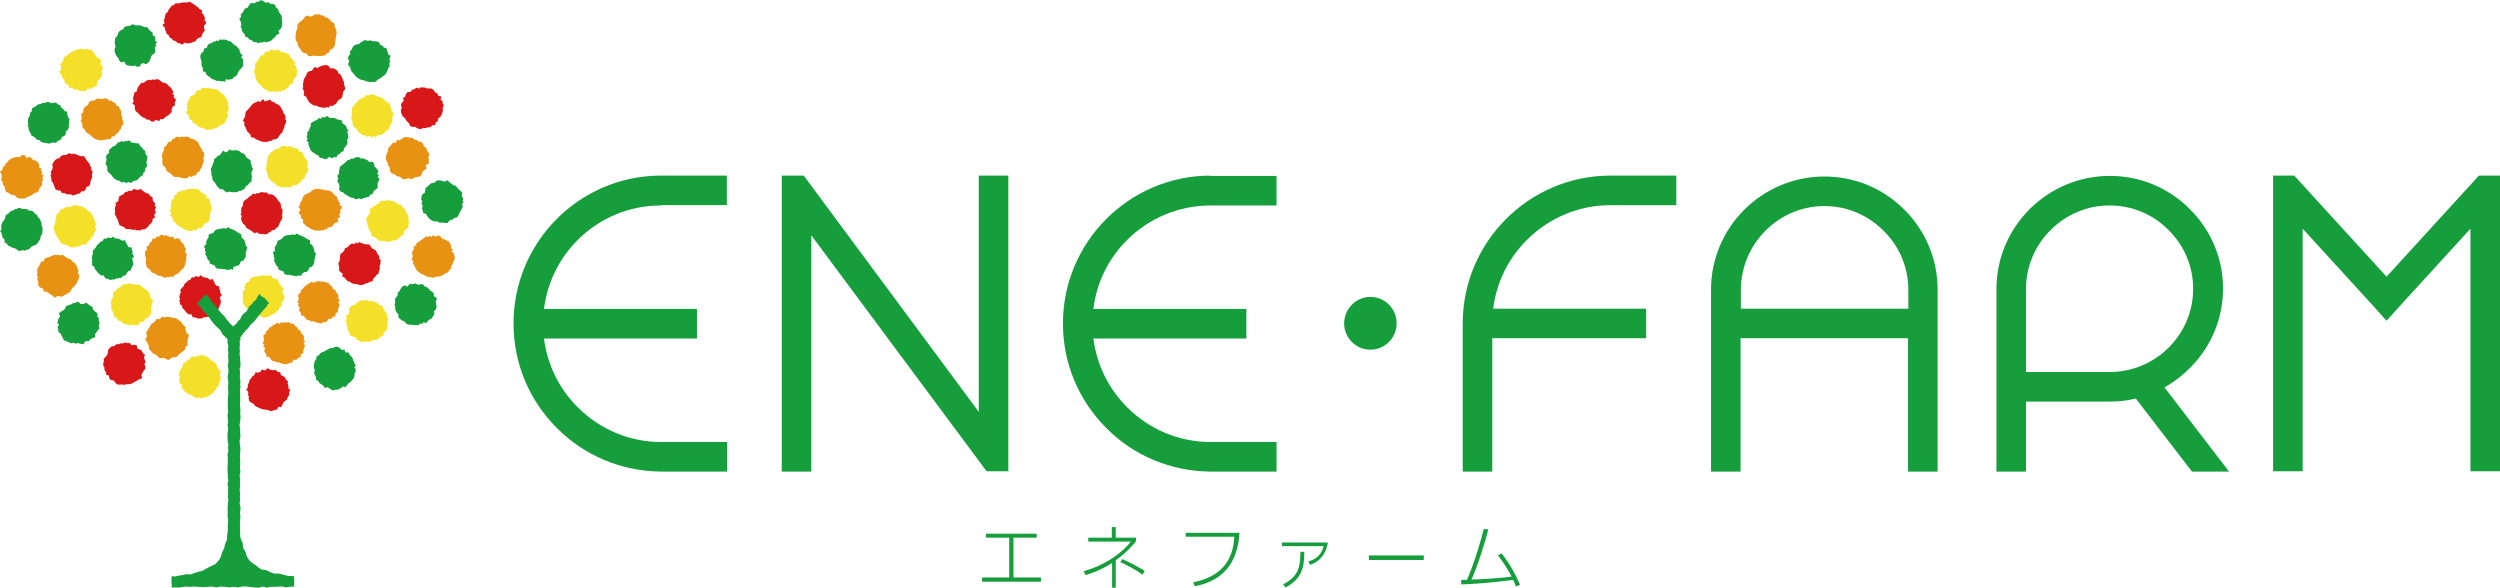 <?xml version="1.0" encoding="UTF-8"?>
<svg id="_レイヤー_2" data-name="レイヤー 2" xmlns="http://www.w3.org/2000/svg" viewBox="0 0 82.86 19.48">
  <defs>
    <style>
      .cls-1 {
        fill: #f4e028;
      }

      .cls-2 {
        fill: #169e3d;
      }

      .cls-3 {
        fill: #d71718;
      }

      .cls-4 {
        fill: #e89214;
      }
    </style>
  </defs>
  <g id="_レイヤー_1-2" data-name="レイヤー 1">
    <g>
      <g>
        <path class="cls-2" d="M34.36,17.69v.13h-.77v1.32h.91v.14h-1.95v-.14h.9v-1.32h-.77v-.13h1.68Z"/>
        <path class="cls-2" d="M36.99,19.48h-.13v-.82c-.41.26-.74.36-.88.4l-.06-.13c.6-.16,1.22-.54,1.56-.98h-1.41v-.13h.78v-.35h.13v.35h.67v.12c-.09.11-.28.35-.67.63v.91ZM37.87,19.05c-.23-.17-.5-.31-.74-.42l.07-.1c.19.08.57.28.74.39l-.07.13Z"/>
        <path class="cls-2" d="M41.08,17.66c-.03.46-.15,1.52-1.48,1.77l-.05-.13c1.2-.24,1.33-1.05,1.36-1.51h-1.61v-.13h1.78Z"/>
        <path class="cls-2" d="M44.01,17.98c-.05.34-.24.63-.59.74l-.06-.11c.1-.03.42-.12.51-.51h-1.38v-.12h1.53ZM42.52,19.37c.56-.28.57-.63.58-1.08h.13c0,.5-.07.89-.62,1.18l-.08-.1Z"/>
        <path class="cls-2" d="M47.19,18.41v.15h-1.82v-.15h1.82Z"/>
        <path class="cls-2" d="M49.77,18.34c.31.4.47.72.61,1.04l-.14.06c-.02-.07-.04-.13-.09-.22-.81.11-1.43.14-1.72.15v-.15s.17,0,.19,0c.26-.6.43-1.2.56-1.69l.15.02c-.11.41-.35,1.21-.56,1.66.52-.02,1.1-.06,1.33-.1-.13-.25-.28-.48-.45-.7l.12-.07Z"/>
      </g>
      <g>
        <g>
          <polygon class="cls-2" points="82.16 5.82 79.1 9.17 76.04 5.82 75.34 5.82 75.34 6.31 75.34 15.62 76.32 15.62 76.32 7.58 78.74 10.23 79.1 10.63 79.46 10.23 81.88 7.58 81.88 15.62 82.86 15.62 82.86 6.31 82.86 5.82 82.16 5.82"/>
          <path class="cls-2" d="M72.58,12.2c.71-.71,1.1-1.64,1.1-2.63h0s0,0,0-.01c0,0,0-.01,0-.01h0c0-.99-.4-1.92-1.1-2.62-.71-.71-1.65-1.1-2.65-1.1-2.07,0-3.76,1.68-3.76,3.75v6.05h.98v-2.32h2.77c.3,0,.58-.03.87-.1l1.86,2.42h1.23l-2.14-2.79c.3-.17.58-.38.83-.63ZM67.15,12.33v-2.75c0-.74.29-1.43.81-1.95.53-.53,1.22-.82,1.96-.82s1.44.29,1.96.82c.52.52.81,1.21.81,1.94,0,1.53-1.25,2.76-2.77,2.76h-2.77Z"/>
          <path class="cls-2" d="M60.47,5.85c-2.07,0-3.76,1.68-3.76,3.75v6.03h.98v-4.42h5.55v4.42h.98v-6.03c0-1-.39-1.94-1.1-2.65-.71-.71-1.65-1.1-2.65-1.1ZM63.25,10.23h-5.55v-.62c0-.74.29-1.43.81-1.96.53-.53,1.22-.82,1.96-.82s1.43.29,1.96.82c.53.52.82,1.22.82,1.96v.62Z"/>
          <polygon class="cls-2" points="32.44 13.65 26.64 5.82 25.91 5.82 25.91 6.31 25.91 15.63 26.89 15.63 26.89 7.8 32.7 15.62 33.42 15.62 33.42 15.13 33.42 5.82 32.44 5.82 32.44 13.65"/>
          <path class="cls-2" d="M40.09,5.82h0c-2.68.02-4.86,2.21-4.86,4.9,0,1.31.51,2.54,1.44,3.47.91.92,2.13,1.42,3.42,1.44h2.22v-.98h-2.18c-1.05,0-2.03-.41-2.77-1.15-.63-.63-1.01-1.42-1.12-2.28h5.07v-.98h-5.07c.1-.86.49-1.66,1.11-2.28.74-.74,1.73-1.15,2.78-1.15h2.18v-.98h-2.22Z"/>
          <path class="cls-2" d="M53.34,5.82h0c-2.68.02-4.86,2.21-4.86,4.9v4.91h.98v-4.42h5.1v-.98h-5.07c.11-.86.49-1.66,1.12-2.28.74-.74,1.73-1.15,2.77-1.15h2.18v-.98h-2.22Z"/>
        </g>
        <path class="cls-2" d="M21.91,6.8h2.18v-.98h-2.22c-2.68.02-4.85,2.21-4.85,4.9,0,1.31.51,2.54,1.44,3.47.92.92,2.13,1.42,3.42,1.44h2.22v-.98h-2.18c-1.05,0-2.03-.41-2.77-1.15-.63-.63-1.01-1.42-1.12-2.28h5.07v-.98h-5.07c.11-.86.49-1.66,1.11-2.28.74-.74,1.72-1.15,2.77-1.15Z"/>
        <path class="cls-2" d="M46.29,10.72c0,.48-.39.87-.87.87s-.87-.39-.87-.87.39-.88.87-.88.87.39.87.88Z"/>
      </g>
      <g>
        <g>
          <polygon class="cls-4" points="4.05 3.95 4.08 4.03 4.09 4.12 4.02 4.19 4.01 4.27 3.95 4.33 3.92 4.4 3.84 4.44 3.8 4.52 3.71 4.52 3.67 4.6 3.61 4.62 3.55 4.61 3.49 4.63 3.43 4.64 3.38 4.65 3.29 4.65 3.22 4.63 3.14 4.6 3.07 4.55 3.02 4.5 2.96 4.45 2.89 4.41 2.84 4.36 2.8 4.29 2.74 4.23 2.73 4.17 2.72 4.11 2.71 4.05 2.67 4 2.71 3.95 2.7 3.87 2.69 3.78 2.76 3.72 2.76 3.63 2.8 3.56 2.86 3.51 2.93 3.46 2.95 3.38 3.03 3.34 3.11 3.33 3.16 3.31 3.21 3.27 3.27 3.27 3.33 3.27 3.38 3.29 3.46 3.26 3.55 3.27 3.61 3.33 3.69 3.34 3.76 3.39 3.83 3.42 3.86 3.5 3.94 3.53 3.97 3.61 4.01 3.67 4.02 3.73 4.01 3.79 4.04 3.85 4.06 3.9 4.05 3.95"/>
          <polygon class="cls-4" points="1.4 5.87 1.43 5.95 1.39 6.03 1.4 6.12 1.35 6.19 1.3 6.25 1.28 6.34 1.21 6.38 1.13 6.4 1.07 6.46 1 6.49 .95 6.52 .89 6.53 .84 6.58 .78 6.58 .73 6.58 .64 6.58 .56 6.55 .5 6.48 .42 6.46 .35 6.44 .28 6.39 .2 6.36 .17 6.28 .16 6.2 .11 6.14 .09 6.09 .09 6.03 .04 5.98 .04 5.92 .07 5.87 .05 5.79 0 5.69 .08 5.63 .09 5.55 .16 5.49 .19 5.42 .25 5.37 .3 5.3 .37 5.26 .44 5.23 .5 5.21 .57 5.2 .62 5.21 .68 5.19 .72 5.14 .83 5.15 .88 5.24 .97 5.2 1.05 5.24 1.1 5.31 1.18 5.32 1.25 5.38 1.3 5.45 1.29 5.54 1.37 5.59 1.37 5.66 1.39 5.71 1.38 5.78 1.46 5.82 1.4 5.87"/>
          <polygon class="cls-4" points="11.14 1.17 11.13 1.25 11.12 1.33 11.11 1.41 11.1 1.49 11.07 1.57 11.01 1.62 10.93 1.66 10.91 1.74 10.83 1.77 10.77 1.84 10.7 1.84 10.65 1.86 10.59 1.85 10.53 1.86 10.48 1.86 10.4 1.84 10.32 1.86 10.22 1.86 10.17 1.78 10.09 1.76 10.02 1.73 9.97 1.66 9.93 1.59 9.88 1.53 9.87 1.45 9.85 1.39 9.8 1.35 9.8 1.29 9.79 1.22 9.8 1.18 9.81 1.09 9.82 1.02 9.86 .94 9.85 .85 9.88 .78 9.95 .72 10.01 .67 10.07 .62 10.11 .55 10.2 .51 10.26 .55 10.33 .54 10.38 .52 10.44 .47 10.48 .48 10.57 .47 10.65 .51 10.73 .52 10.79 .58 10.87 .59 10.92 .65 10.98 .71 11.05 .75 11.09 .82 11.1 .91 11.13 .96 11.15 1.01 11.16 1.07 11.15 1.13 11.14 1.17"/>
          <polygon class="cls-4" points="6.23 11.2 6.22 11.28 6.21 11.36 6.22 11.45 6.14 11.5 6.13 11.59 6.07 11.64 6.01 11.69 5.94 11.73 5.9 11.79 5.83 11.84 5.76 11.83 5.71 11.86 5.66 11.87 5.6 11.93 5.54 11.92 5.46 11.87 5.39 11.86 5.3 11.88 5.23 11.82 5.18 11.76 5.1 11.73 5.04 11.68 4.99 11.62 4.93 11.56 4.94 11.47 4.9 11.42 4.89 11.36 4.85 11.31 4.81 11.24 4.85 11.2 4.87 11.12 4.84 11.03 4.89 10.95 4.93 10.88 4.97 10.82 5.01 10.74 5.08 10.7 5.14 10.65 5.19 10.57 5.28 10.58 5.33 10.55 5.37 10.49 5.44 10.52 5.5 10.51 5.55 10.5 5.63 10.51 5.71 10.53 5.8 10.54 5.87 10.57 5.93 10.62 6 10.66 6.04 10.73 6.09 10.79 6.15 10.85 6.15 10.93 6.17 10.99 6.19 11.05 6.25 11.08 6.26 11.15 6.23 11.2"/>
          <polygon class="cls-4" points="10.06 11.37 10.11 11.46 10.08 11.54 10.05 11.61 10.05 11.7 9.97 11.75 9.96 11.84 9.88 11.87 9.82 11.93 9.73 11.92 9.69 12 9.63 12.03 9.57 12.04 9.52 12.06 9.45 12.08 9.41 12.06 9.33 12.05 9.25 12.01 9.17 12.01 9.1 11.97 9.02 11.96 8.97 11.9 8.92 11.83 8.83 11.82 8.82 11.72 8.76 11.66 8.77 11.59 8.78 11.52 8.72 11.48 8.76 11.42 8.7 11.37 8.75 11.29 8.74 11.21 8.73 11.11 8.81 11.06 8.82 10.98 8.89 10.93 8.93 10.86 9 10.82 9.06 10.77 9.13 10.74 9.18 10.69 9.25 10.74 9.3 10.69 9.36 10.69 9.41 10.68 9.49 10.69 9.57 10.68 9.65 10.72 9.74 10.74 9.79 10.81 9.85 10.85 9.89 10.93 9.96 10.96 9.98 11.04 10.04 11.1 10.07 11.15 10.07 11.21 10.07 11.27 10.12 11.32 10.06 11.37"/>
          <polygon class="cls-4" points="6.17 8.5 6.18 8.58 6.16 8.66 6.14 8.74 6.12 8.82 6.08 8.89 6.02 8.94 5.96 9 5.91 9.06 5.84 9.09 5.77 9.13 5.73 9.19 5.65 9.16 5.6 9.19 5.54 9.18 5.49 9.21 5.41 9.19 5.34 9.14 5.25 9.14 5.18 9.1 5.12 9.06 5.03 9.03 4.99 8.97 4.94 8.91 4.86 8.86 4.85 8.78 4.83 8.72 4.84 8.66 4.84 8.6 4.84 8.54 4.81 8.5 4.81 8.41 4.81 8.33 4.87 8.27 4.86 8.17 4.94 8.13 4.96 8.05 5.03 8 5.06 7.9 5.15 7.91 5.19 7.84 5.27 7.84 5.32 7.79 5.38 7.78 5.44 7.82 5.49 7.79 5.57 7.83 5.65 7.86 5.74 7.84 5.78 7.93 5.89 7.89 5.97 7.94 6 8.02 6.07 8.07 6.1 8.14 6.13 8.21 6.17 8.27 6.12 8.34 6.17 8.39 6.19 8.45 6.17 8.5"/>
          <polygon class="cls-4" points="15.07 8.5 15.07 8.59 15.03 8.67 15 8.75 14.96 8.82 14.95 8.9 14.89 8.96 14.84 9.03 14.76 9.06 14.7 9.1 14.63 9.14 14.57 9.16 14.51 9.17 14.46 9.17 14.4 9.19 14.35 9.21 14.27 9.18 14.19 9.18 14.11 9.15 14.04 9.1 13.96 9.08 13.9 9.03 13.83 8.98 13.79 8.92 13.75 8.85 13.72 8.77 13.68 8.73 13.7 8.66 13.64 8.61 13.66 8.55 13.68 8.5 13.66 8.41 13.66 8.33 13.72 8.27 13.71 8.17 13.79 8.13 13.81 8.05 13.89 8.01 13.95 7.96 14.01 7.92 14.07 7.88 14.12 7.83 14.19 7.86 14.24 7.82 14.31 7.85 14.35 7.79 14.43 7.85 14.52 7.8 14.6 7.84 14.65 7.91 14.73 7.93 14.8 7.97 14.88 8.01 14.92 8.08 14.95 8.15 14.96 8.24 15.02 8.28 14.96 8.34 15.04 8.39 15.05 8.45 15.07 8.5"/>
          <polygon class="cls-4" points="6.73 5.22 6.76 5.31 6.74 5.39 6.71 5.47 6.69 5.54 6.64 5.61 6.61 5.68 6.53 5.72 6.5 5.81 6.41 5.82 6.35 5.87 6.28 5.83 6.23 5.89 6.17 5.91 6.11 5.91 6.07 5.91 5.99 5.89 5.91 5.86 5.83 5.87 5.75 5.85 5.69 5.79 5.64 5.74 5.56 5.7 5.51 5.64 5.49 5.56 5.43 5.51 5.39 5.46 5.38 5.39 5.38 5.33 5.39 5.27 5.37 5.23 5.37 5.14 5.39 5.06 5.43 4.99 5.43 4.9 5.49 4.84 5.54 4.78 5.58 4.7 5.67 4.7 5.71 4.61 5.79 4.59 5.83 4.54 5.9 4.53 5.96 4.56 6.02 4.52 6.07 4.54 6.15 4.53 6.24 4.53 6.31 4.59 6.38 4.6 6.46 4.64 6.53 4.68 6.58 4.74 6.61 4.82 6.65 4.89 6.69 4.95 6.71 5.01 6.76 5.05 6.77 5.12 6.77 5.18 6.73 5.22"/>
          <polygon class="cls-4" points="14.21 5.25 14.21 5.34 14.21 5.43 14.11 5.47 14.14 5.58 14.08 5.63 14.01 5.68 13.98 5.76 13.94 5.84 13.86 5.86 13.78 5.87 13.73 5.9 13.67 5.92 13.62 5.95 13.56 5.9 13.5 5.92 13.42 5.94 13.34 5.94 13.28 5.87 13.2 5.85 13.13 5.82 13.07 5.77 12.99 5.75 12.93 5.68 12.92 5.59 12.9 5.52 12.85 5.48 12.86 5.41 12.82 5.36 12.8 5.3 12.79 5.26 12.8 5.16 12.82 5.09 12.86 5.01 12.86 4.93 12.91 4.86 12.97 4.8 13.02 4.73 13.12 4.73 13.15 4.64 13.25 4.65 13.3 4.61 13.35 4.58 13.4 4.55 13.46 4.54 13.51 4.55 13.59 4.57 13.68 4.57 13.74 4.63 13.82 4.64 13.88 4.7 13.97 4.7 14.02 4.77 14.05 4.85 14.12 4.9 14.16 4.97 14.17 5.03 14.22 5.07 14.23 5.15 14.19 5.21 14.21 5.25"/>
          <polygon class="cls-4" points="2.63 9.12 2.62 9.22 2.58 9.29 2.55 9.37 2.51 9.43 2.46 9.49 2.4 9.54 2.36 9.61 2.32 9.68 2.25 9.71 2.19 9.76 2.13 9.78 2.08 9.82 2.01 9.84 1.96 9.81 1.91 9.81 1.82 9.87 1.74 9.8 1.67 9.76 1.61 9.71 1.54 9.67 1.45 9.66 1.43 9.57 1.35 9.54 1.29 9.49 1.26 9.41 1.27 9.34 1.25 9.29 1.23 9.23 1.26 9.17 1.22 9.13 1.24 9.04 1.23 8.96 1.25 8.88 1.3 8.81 1.33 8.74 1.37 8.67 1.46 8.65 1.48 8.56 1.56 8.54 1.64 8.52 1.69 8.49 1.75 8.47 1.8 8.44 1.86 8.46 1.91 8.44 1.99 8.47 2.07 8.44 2.14 8.49 2.2 8.54 2.27 8.57 2.35 8.6 2.4 8.67 2.47 8.71 2.51 8.77 2.56 8.84 2.57 8.9 2.6 8.95 2.59 9.02 2.59 9.08 2.63 9.12"/>
          <polygon class="cls-4" points="11.27 6.95 11.29 7.04 11.25 7.11 11.27 7.2 11.19 7.25 11.22 7.36 11.12 7.38 11.06 7.43 11.02 7.5 10.94 7.53 10.86 7.54 10.83 7.61 10.77 7.59 10.72 7.64 10.65 7.63 10.61 7.65 10.53 7.64 10.44 7.64 10.36 7.61 10.29 7.58 10.22 7.53 10.15 7.5 10.09 7.43 10.04 7.38 10.05 7.28 9.97 7.23 9.98 7.16 9.95 7.11 9.89 7.06 9.93 7 9.96 6.95 9.9 6.87 9.94 6.79 9.95 6.71 10.01 6.65 10.03 6.57 10.06 6.49 10.13 6.44 10.2 6.41 10.27 6.38 10.33 6.32 10.38 6.29 10.44 6.27 10.5 6.26 10.56 6.26 10.61 6.27 10.69 6.28 10.77 6.3 10.85 6.31 10.93 6.32 11.01 6.37 11.05 6.42 11.11 6.48 11.17 6.53 11.19 6.61 11.23 6.68 11.27 6.73 11.25 6.8 11.33 6.83 11.33 6.91 11.27 6.95"/>
        </g>
        <polygon class="cls-4" points="11.21 10.01 11.26 10.1 11.23 10.18 11.2 10.26 11.2 10.34 11.12 10.39 11.11 10.48 11.03 10.51 10.97 10.57 10.88 10.57 10.84 10.65 10.78 10.68 10.72 10.68 10.67 10.71 10.6 10.72 10.56 10.7 10.48 10.69 10.4 10.65 10.32 10.66 10.25 10.61 10.17 10.6 10.12 10.54 10.07 10.47 9.98 10.46 9.97 10.36 9.91 10.3 9.92 10.23 9.93 10.17 9.87 10.13 9.91 10.06 9.85 10.01 9.9 9.93 9.89 9.85 9.88 9.76 9.96 9.71 9.97 9.62 10.04 9.57 10.08 9.51 10.15 9.46 10.21 9.41 10.28 9.38 10.33 9.33 10.4 9.38 10.45 9.34 10.51 9.33 10.56 9.32 10.64 9.33 10.73 9.33 10.8 9.36 10.89 9.38 10.94 9.45 11 9.49 11.03 9.57 11.11 9.61 11.14 9.68 11.19 9.74 11.22 9.79 11.21 9.85 11.22 9.91 11.27 9.97 11.21 10.01"/>
      </g>
      <g>
        <g>
          <polygon class="cls-1" points="9.84 2.36 9.84 2.44 9.83 2.52 9.77 2.59 9.72 2.66 9.72 2.74 9.65 2.79 9.58 2.84 9.55 2.91 9.47 2.94 9.42 3.01 9.35 2.99 9.3 3.04 9.24 3.02 9.18 3.06 9.14 3.04 9.05 3.02 8.96 3.05 8.89 3.02 8.82 2.97 8.74 2.94 8.68 2.88 8.64 2.82 8.58 2.77 8.52 2.71 8.49 2.64 8.47 2.58 8.46 2.52 8.46 2.46 8.42 2.41 8.42 2.35 8.46 2.27 8.45 2.19 8.46 2.1 8.53 2.04 8.56 1.97 8.61 1.91 8.65 1.83 8.75 1.83 8.77 1.74 8.85 1.7 8.92 1.72 8.95 1.65 9.03 1.65 9.09 1.67 9.14 1.67 9.23 1.63 9.29 1.71 9.37 1.72 9.44 1.75 9.52 1.77 9.59 1.81 9.62 1.89 9.68 1.95 9.72 2.02 9.79 2.07 9.75 2.14 9.82 2.18 9.8 2.25 9.85 2.3 9.84 2.36"/>
          <polygon class="cls-1" points="13.56 7.34 13.54 7.42 13.54 7.5 13.51 7.58 13.42 7.62 13.39 7.7 13.38 7.78 13.3 7.81 13.25 7.87 13.19 7.92 13.12 7.95 13.07 7.98 13 7.97 12.95 8 12.9 8.03 12.85 8.01 12.77 7.99 12.69 7.98 12.6 8 12.53 7.95 12.47 7.9 12.41 7.85 12.33 7.83 12.3 7.75 12.28 7.67 12.22 7.61 12.22 7.55 12.19 7.49 12.18 7.44 12.16 7.38 12.16 7.33 12.13 7.25 12.18 7.17 12.23 7.11 12.27 7.03 12.25 6.94 12.32 6.89 12.38 6.83 12.45 6.8 12.51 6.76 12.58 6.72 12.62 6.66 12.68 6.65 12.74 6.67 12.8 6.63 12.85 6.64 12.93 6.65 13.01 6.67 13.09 6.68 13.15 6.74 13.22 6.78 13.3 6.8 13.34 6.87 13.41 6.92 13.45 6.99 13.47 7.06 13.5 7.11 13.54 7.16 13.54 7.22 13.53 7.29 13.56 7.34"/>
          <polygon class="cls-1" points="7.58 3.59 7.57 3.68 7.53 3.75 7.56 3.84 7.53 3.92 7.48 3.98 7.46 4.07 7.39 4.12 7.32 4.15 7.24 4.18 7.18 4.24 7.12 4.25 7.07 4.28 7.01 4.3 6.95 4.28 6.9 4.31 6.82 4.29 6.74 4.25 6.66 4.23 6.59 4.21 6.53 4.15 6.47 4.1 6.39 4.07 6.37 3.99 6.28 3.96 6.27 3.87 6.25 3.82 6.19 3.78 6.17 3.7 6.23 3.65 6.2 3.6 6.2 3.51 6.2 3.42 6.23 3.35 6.28 3.28 6.3 3.2 6.38 3.16 6.46 3.13 6.49 3.05 6.55 2.99 6.64 2.99 6.67 2.92 6.73 2.92 6.8 2.91 6.85 2.92 6.9 2.92 6.98 2.93 7.06 2.94 7.14 2.96 7.22 2.97 7.27 3.03 7.33 3.09 7.4 3.12 7.44 3.19 7.5 3.24 7.52 3.32 7.55 3.37 7.57 3.43 7.56 3.49 7.57 3.55 7.58 3.59"/>
          <polygon class="cls-1" points="3.13 7.49 3.18 7.58 3.16 7.66 3.11 7.73 3.11 7.82 3.03 7.86 3 7.94 2.94 7.98 2.89 8.04 2.85 8.12 2.75 8.09 2.7 8.13 2.64 8.15 2.59 8.19 2.52 8.15 2.49 8.2 2.4 8.2 2.31 8.18 2.24 8.14 2.17 8.11 2.09 8.09 2.01 8.05 1.98 7.97 1.93 7.91 1.88 7.85 1.86 7.77 1.82 7.72 1.81 7.66 1.79 7.6 1.78 7.54 1.78 7.49 1.83 7.41 1.83 7.33 1.86 7.26 1.86 7.18 1.88 7.09 1.96 7.05 1.99 6.97 2.06 6.93 2.13 6.9 2.2 6.86 2.27 6.86 2.32 6.86 2.39 6.84 2.43 6.8 2.48 6.8 2.57 6.81 2.64 6.85 2.73 6.83 2.79 6.9 2.86 6.92 2.91 6.99 2.99 7.02 3.03 7.09 3.08 7.15 3.1 7.22 3.12 7.27 3.14 7.33 3.17 7.39 3.19 7.45 3.13 7.49"/>
          <polygon class="cls-1" points="13.02 3.84 13 3.92 13.01 4.01 12.98 4.08 12.94 4.15 12.91 4.22 12.88 4.3 12.79 4.33 12.75 4.4 12.68 4.44 12.61 4.48 12.55 4.47 12.5 4.5 12.44 4.56 12.38 4.48 12.34 4.58 12.25 4.5 12.16 4.54 12.1 4.48 12.01 4.48 11.95 4.42 11.88 4.38 11.84 4.3 11.79 4.25 11.72 4.2 11.69 4.12 11.68 4.06 11.68 4 11.65 3.95 11.63 3.89 11.68 3.84 11.65 3.76 11.66 3.68 11.67 3.59 11.7 3.52 11.76 3.46 11.81 3.4 11.86 3.34 11.93 3.3 11.99 3.24 12.07 3.24 12.1 3.16 12.17 3.16 12.23 3.16 12.28 3.14 12.33 3.12 12.42 3.15 12.49 3.19 12.57 3.21 12.64 3.24 12.71 3.27 12.76 3.33 12.81 3.39 12.91 3.41 12.93 3.5 12.96 3.57 12.97 3.62 12.98 3.68 13.02 3.73 13.05 3.79 13.02 3.84"/>
          <polygon class="cls-1" points="5.03 10.09 5.02 10.17 5 10.25 5.02 10.34 4.99 10.41 4.94 10.48 4.89 10.54 4.8 10.57 4.78 10.65 4.7 10.67 4.62 10.69 4.6 10.77 4.53 10.77 4.46 10.77 4.4 10.77 4.36 10.76 4.27 10.79 4.2 10.75 4.11 10.74 4.05 10.69 3.99 10.64 3.91 10.62 3.88 10.53 3.79 10.51 3.76 10.44 3.75 10.35 3.72 10.3 3.69 10.26 3.68 10.19 3.69 10.14 3.68 10.09 3.67 10 3.7 9.93 3.74 9.85 3.75 9.78 3.75 9.69 3.83 9.64 3.88 9.58 3.94 9.54 4.01 9.49 4.07 9.44 4.13 9.41 4.19 9.42 4.25 9.4 4.31 9.39 4.36 9.42 4.44 9.42 4.52 9.44 4.6 9.43 4.67 9.47 4.73 9.53 4.8 9.57 4.86 9.61 4.92 9.67 4.96 9.74 4.98 9.81 4.99 9.87 5.02 9.92 5.09 9.97 5.04 10.04 5.03 10.09"/>
          <polygon class="cls-1" points="7.01 6.94 6.99 7.01 6.96 7.09 6.96 7.17 6.95 7.26 6.92 7.34 6.85 7.39 6.77 7.42 6.73 7.48 6.69 7.56 6.59 7.55 6.54 7.59 6.49 7.64 6.42 7.6 6.37 7.66 6.32 7.66 6.23 7.65 6.15 7.62 6.08 7.58 6.01 7.54 5.94 7.5 5.87 7.46 5.83 7.39 5.76 7.35 5.72 7.28 5.72 7.2 5.65 7.17 5.65 7.1 5.68 7.04 5.62 6.99 5.65 6.94 5.66 6.86 5.67 6.78 5.68 6.7 5.7 6.62 5.77 6.57 5.78 6.48 5.85 6.44 5.89 6.36 5.98 6.34 6.04 6.31 6.11 6.32 6.16 6.29 6.21 6.26 6.27 6.27 6.32 6.26 6.4 6.25 6.48 6.27 6.57 6.26 6.63 6.33 6.69 6.38 6.75 6.43 6.84 6.45 6.84 6.55 6.93 6.58 6.96 6.66 6.97 6.72 6.98 6.77 7 6.83 7.01 6.89 7.01 6.94"/>
          <polygon class="cls-1" points="10.17 5.53 10.22 5.61 10.2 5.71 10.14 5.76 10.11 5.84 10.09 5.92 10.01 5.95 9.97 6.02 9.91 6.07 9.85 6.12 9.77 6.13 9.71 6.15 9.66 6.17 9.62 6.23 9.55 6.19 9.5 6.2 9.42 6.21 9.33 6.21 9.26 6.18 9.18 6.16 9.12 6.09 9.06 6.05 9 6 8.94 5.95 8.89 5.88 8.87 5.8 8.86 5.75 8.85 5.69 8.8 5.64 8.82 5.57 8.83 5.53 8.84 5.45 8.84 5.36 8.86 5.28 8.87 5.2 8.92 5.14 8.96 5.07 9.03 5.02 9.09 4.97 9.16 4.94 9.24 4.93 9.28 4.87 9.34 4.86 9.39 4.82 9.45 4.84 9.5 4.86 9.59 4.85 9.67 4.85 9.73 4.91 9.82 4.92 9.89 4.94 9.92 5.03 10.02 5.04 10.05 5.12 10.09 5.19 10.11 5.26 10.18 5.3 10.17 5.36 10.2 5.41 10.2 5.48 10.17 5.53"/>
          <polygon class="cls-1" points="12.85 10.64 12.84 10.72 12.83 10.81 12.84 10.89 12.79 10.97 12.72 11.02 12.71 11.11 12.64 11.15 12.57 11.2 12.51 11.26 12.43 11.26 12.37 11.27 12.32 11.29 12.27 11.33 12.21 11.32 12.16 11.33 12.08 11.31 11.99 11.35 11.91 11.3 11.84 11.26 11.79 11.2 11.72 11.16 11.63 11.14 11.59 11.06 11.55 10.99 11.52 10.92 11.53 10.86 11.5 10.8 11.47 10.75 11.5 10.69 11.45 10.64 11.49 10.56 11.46 10.47 11.55 10.42 11.58 10.34 11.56 10.25 11.61 10.18 11.67 10.12 11.76 10.11 11.81 10.05 11.88 10 11.93 9.97 11.99 9.95 12.05 9.96 12.11 9.96 12.16 9.93 12.24 9.99 12.32 9.96 12.39 10.01 12.47 10.02 12.54 10.07 12.6 10.12 12.68 10.15 12.7 10.24 12.75 10.3 12.79 10.36 12.83 10.41 12.82 10.48 12.84 10.53 12.87 10.59 12.85 10.64"/>
          <polygon class="cls-1" points="9.44 9.81 9.41 9.9 9.39 9.98 9.33 10.04 9.34 10.13 9.27 10.18 9.25 10.26 9.18 10.3 9.14 10.37 9.06 10.4 8.99 10.44 8.94 10.47 8.89 10.51 8.83 10.51 8.77 10.53 8.72 10.52 8.64 10.48 8.56 10.46 8.48 10.47 8.4 10.43 8.34 10.38 8.28 10.34 8.22 10.28 8.18 10.22 8.13 10.16 8.08 10.1 8.06 10.04 8.04 9.98 8.06 9.92 8.03 9.86 8.05 9.82 8.05 9.73 8.05 9.65 8.12 9.59 8.1 9.5 8.13 9.42 8.19 9.36 8.26 9.33 8.29 9.25 8.36 9.19 8.44 9.17 8.5 9.17 8.56 9.15 8.61 9.15 8.67 9.12 8.72 9.14 8.8 9.14 8.88 9.14 8.98 9.12 9.03 9.21 9.1 9.25 9.19 9.25 9.23 9.33 9.26 9.41 9.31 9.47 9.37 9.53 9.39 9.59 9.35 9.66 9.38 9.71 9.38 9.77 9.44 9.81"/>
          <polygon class="cls-1" points="3.39 2.31 3.37 2.39 3.39 2.48 3.35 2.55 3.3 2.62 3.24 2.67 3.21 2.75 3.21 2.85 3.12 2.87 3.06 2.92 2.98 2.95 2.91 2.93 2.86 2.98 2.82 3.04 2.75 3 2.71 3.02 2.62 3.01 2.54 2.96 2.45 2.98 2.4 2.9 2.3 2.92 2.27 2.83 2.21 2.78 2.13 2.73 2.14 2.64 2.07 2.59 2.06 2.54 2.05 2.48 1.99 2.43 1.96 2.36 2.02 2.32 2.02 2.23 2 2.14 2.05 2.07 2.1 2 2.11 1.91 2.17 1.86 2.24 1.83 2.29 1.76 2.37 1.73 2.43 1.69 2.49 1.67 2.54 1.64 2.6 1.64 2.65 1.61 2.71 1.62 2.79 1.65 2.88 1.61 2.95 1.66 3.03 1.65 3.09 1.72 3.14 1.79 3.18 1.86 3.24 1.91 3.32 1.95 3.35 2.03 3.33 2.1 3.36 2.15 3.39 2.2 3.41 2.27 3.39 2.31"/>
        </g>
        <polygon class="cls-1" points="7.3 12.48 7.32 12.57 7.29 12.64 7.25 12.72 7.24 12.8 7.18 12.85 7.14 12.92 7.09 12.98 7.04 13.04 6.98 13.09 6.9 13.12 6.85 13.16 6.79 13.17 6.74 13.18 6.67 13.2 6.62 13.17 6.54 13.2 6.45 13.17 6.39 13.12 6.31 13.08 6.24 13.06 6.17 13.01 6.11 12.96 6.06 12.9 6.01 12.83 6.03 12.74 5.95 12.71 5.94 12.65 5.94 12.59 5.95 12.53 5.95 12.48 5.92 12.39 5.96 12.32 5.98 12.24 6.03 12.18 6.07 12.11 6.08 12.02 6.17 12.01 6.21 11.93 6.29 11.91 6.33 11.83 6.4 11.81 6.46 11.85 6.51 11.8 6.57 11.8 6.62 11.78 6.71 11.77 6.79 11.8 6.86 11.83 6.93 11.87 6.98 11.94 7.06 11.96 7.11 12.02 7.18 12.07 7.19 12.15 7.23 12.22 7.27 12.26 7.32 12.31 7.3 12.37 7.29 12.43 7.3 12.48"/>
      </g>
      <g>
        <g>
          <polygon class="cls-3" points="3.04 5.78 3.06 5.86 3.03 5.94 3 6.01 2.99 6.1 2.95 6.17 2.87 6.19 2.84 6.27 2.79 6.34 2.7 6.34 2.65 6.41 2.59 6.42 2.53 6.44 2.48 6.46 2.42 6.48 2.37 6.45 2.29 6.44 2.21 6.44 2.14 6.4 2.05 6.4 2.01 6.32 1.92 6.31 1.84 6.28 1.81 6.2 1.78 6.12 1.75 6.05 1.71 6.01 1.7 5.94 1.7 5.89 1.67 5.82 1.7 5.78 1.68 5.69 1.73 5.63 1.75 5.54 1.73 5.46 1.77 5.38 1.82 5.31 1.89 5.26 1.97 5.24 2.02 5.17 2.09 5.14 2.15 5.14 2.21 5.13 2.26 5.09 2.32 5.08 2.37 5.11 2.45 5.09 2.53 5.12 2.6 5.15 2.68 5.18 2.77 5.17 2.83 5.24 2.87 5.31 2.92 5.37 2.97 5.43 2.99 5.51 3.03 5.55 3.02 5.62 3.06 5.67 3.07 5.73 3.04 5.78"/>
          <polygon class="cls-3" points="7.28 9.85 7.31 9.94 7.32 10.02 7.3 10.1 7.26 10.17 7.24 10.25 7.15 10.28 7.11 10.35 7.07 10.42 6.98 10.43 6.93 10.5 6.87 10.5 6.81 10.52 6.75 10.51 6.7 10.56 6.65 10.55 6.56 10.56 6.48 10.52 6.39 10.52 6.35 10.42 6.26 10.42 6.2 10.38 6.15 10.32 6.1 10.26 6.04 10.2 6.03 10.12 5.96 10.09 5.97 10.02 5.94 9.96 5.97 9.9 5.94 9.86 5.96 9.77 5.99 9.69 5.98 9.6 6.03 9.54 6.09 9.48 6.12 9.4 6.18 9.36 6.23 9.3 6.31 9.27 6.36 9.19 6.43 9.2 6.47 9.15 6.54 9.17 6.6 9.17 6.65 9.12 6.73 9.18 6.8 9.2 6.88 9.21 6.95 9.27 7.05 9.25 7.09 9.33 7.12 9.4 7.17 9.47 7.26 9.49 7.27 9.58 7.3 9.63 7.29 9.69 7.33 9.74 7.35 9.8 7.28 9.85"/>
          <polygon class="cls-3" points="9.62 12.92 9.58 13.01 9.59 13.09 9.54 13.16 9.51 13.24 9.45 13.29 9.39 13.34 9.36 13.41 9.32 13.5 9.23 13.48 9.18 13.57 9.12 13.59 9.07 13.6 9.01 13.62 8.94 13.62 8.9 13.59 8.82 13.58 8.74 13.57 8.66 13.55 8.59 13.52 8.52 13.49 8.45 13.45 8.4 13.38 8.33 13.35 8.26 13.29 8.24 13.21 8.25 13.14 8.22 13.09 8.23 13.03 8.22 12.97 8.16 12.93 8.21 12.84 8.22 12.75 8.25 12.68 8.27 12.6 8.32 12.54 8.37 12.47 8.43 12.43 8.47 12.34 8.57 12.35 8.64 12.31 8.67 12.25 8.73 12.26 8.8 12.28 8.85 12.21 8.9 12.22 8.97 12.26 9.06 12.27 9.14 12.26 9.2 12.32 9.29 12.34 9.31 12.43 9.39 12.47 9.45 12.51 9.48 12.59 9.55 12.64 9.53 12.71 9.55 12.76 9.56 12.82 9.56 12.88 9.62 12.92"/>
          <polygon class="cls-3" points="5.13 6.96 5.17 7.05 5.11 7.12 5.14 7.21 5.06 7.25 5.05 7.34 5.01 7.4 4.95 7.45 4.9 7.52 4.84 7.57 4.77 7.61 4.7 7.6 4.66 7.64 4.6 7.63 4.54 7.64 4.5 7.61 4.41 7.62 4.33 7.6 4.25 7.59 4.17 7.59 4.12 7.53 4.04 7.5 3.96 7.46 3.93 7.38 3.91 7.3 3.87 7.23 3.85 7.18 3.82 7.13 3.8 7.07 3.82 7.01 3.81 6.97 3.81 6.88 3.84 6.81 3.83 6.72 3.92 6.67 3.93 6.59 3.95 6.51 4.03 6.47 4.1 6.43 4.14 6.37 4.22 6.35 4.27 6.32 4.34 6.33 4.39 6.3 4.44 6.26 4.49 6.28 4.57 6.3 4.66 6.26 4.73 6.32 4.8 6.37 4.87 6.41 4.94 6.43 4.98 6.5 5.06 6.54 5.06 6.63 5.1 6.7 5.15 6.74 5.12 6.81 5.17 6.86 5.15 6.91 5.13 6.96"/>
          <polygon class="cls-3" points="9.36 7.06 9.35 7.14 9.36 7.23 9.32 7.3 9.28 7.37 9.25 7.44 9.22 7.52 9.15 7.56 9.1 7.62 9.01 7.63 8.96 7.69 8.9 7.71 8.85 7.76 8.79 7.77 8.72 7.75 8.67 7.76 8.59 7.75 8.52 7.7 8.43 7.73 8.36 7.67 8.3 7.63 8.23 7.59 8.15 7.54 8.13 7.47 8.06 7.42 8.02 7.35 8 7.29 7.99 7.22 8.02 7.16 7.97 7.11 8 7.06 7.99 6.98 8 6.89 8.05 6.82 8.05 6.75 8.08 6.67 8.15 6.61 8.21 6.57 8.27 6.51 8.34 6.47 8.39 6.41 8.46 6.44 8.51 6.4 8.58 6.41 8.63 6.37 8.68 6.37 8.76 6.38 8.84 6.38 8.91 6.44 8.99 6.44 9.07 6.47 9.13 6.53 9.18 6.58 9.22 6.65 9.28 6.71 9.31 6.78 9.31 6.84 9.32 6.9 9.37 6.95 9.36 7.01 9.36 7.06"/>
          <polygon class="cls-3" points="6.83 .77 6.77 .84 6.76 .93 6.79 1.01 6.73 1.08 6.7 1.15 6.67 1.23 6.58 1.26 6.52 1.3 6.48 1.37 6.4 1.39 6.34 1.42 6.29 1.43 6.23 1.44 6.17 1.43 6.12 1.41 6.04 1.48 5.96 1.44 5.88 1.42 5.82 1.36 5.74 1.34 5.69 1.28 5.62 1.24 5.59 1.16 5.52 1.12 5.5 1.04 5.47 .99 5.47 .92 5.42 .88 5.39 .81 5.46 .77 5.43 .69 5.46 .6 5.47 .52 5.5 .44 5.56 .4 5.59 .32 5.64 .26 5.69 .19 5.77 .16 5.83 .1 5.9 .12 5.96 .1 6.01 .09 6.07 .08 6.12 .08 6.2 .08 6.3 .06 6.37 .11 6.44 .15 6.5 .2 6.56 .24 6.61 .3 6.7 .34 6.69 .43 6.75 .49 6.77 .55 6.8 .6 6.77 .66 6.82 .72 6.83 .77"/>
          <polygon class="cls-3" points="11.43 2.87 11.44 2.96 11.38 3.03 11.36 3.11 11.35 3.2 11.3 3.27 11.23 3.31 11.18 3.36 11.14 3.44 11.08 3.47 11.01 3.52 10.93 3.5 10.9 3.57 10.83 3.55 10.78 3.57 10.73 3.57 10.64 3.56 10.56 3.54 10.49 3.5 10.41 3.5 10.34 3.46 10.27 3.41 10.22 3.35 10.18 3.28 10.15 3.21 10.07 3.16 10.07 3.09 10.08 3.03 10.05 2.98 10.03 2.92 10.05 2.88 10.04 2.79 10.06 2.71 10.07 2.63 10.11 2.56 10.15 2.49 10.18 2.41 10.25 2.36 10.34 2.35 10.38 2.27 10.45 2.22 10.52 2.26 10.57 2.22 10.62 2.2 10.68 2.17 10.73 2.17 10.81 2.15 10.9 2.19 10.95 2.27 11.04 2.26 11.11 2.29 11.18 2.34 11.21 2.42 11.28 2.47 11.32 2.53 11.35 2.6 11.37 2.66 11.4 2.71 11.4 2.77 11.41 2.83 11.43 2.87"/>
          <polygon class="cls-3" points="9.49 4.01 9.47 4.09 9.43 4.16 9.42 4.24 9.38 4.31 9.36 4.39 9.3 4.44 9.25 4.51 9.21 4.57 9.14 4.62 9.05 4.62 9 4.67 8.94 4.67 8.89 4.69 8.83 4.71 8.78 4.7 8.69 4.7 8.62 4.67 8.54 4.64 8.47 4.61 8.41 4.56 8.32 4.55 8.3 4.46 8.24 4.4 8.19 4.35 8.16 4.28 8.14 4.22 8.1 4.17 8.1 4.1 8.1 4.05 8.05 4 8.09 3.92 8.13 3.84 8.13 3.76 8.16 3.69 8.22 3.63 8.27 3.57 8.32 3.51 8.37 3.45 8.43 3.41 8.51 3.38 8.56 3.35 8.63 3.38 8.67 3.32 8.73 3.29 8.77 3.36 8.86 3.34 8.95 3.3 9.01 3.37 9.09 3.39 9.15 3.44 9.23 3.47 9.29 3.53 9.33 3.6 9.37 3.66 9.39 3.74 9.43 3.79 9.46 3.84 9.46 3.9 9.46 3.96 9.49 4.01"/>
          <polygon class="cls-3" points="4.78 12.06 4.82 12.14 4.81 12.23 4.76 12.29 4.72 12.36 4.69 12.43 4.71 12.54 4.61 12.57 4.55 12.61 4.48 12.65 4.41 12.69 4.35 12.72 4.3 12.73 4.24 12.74 4.18 12.73 4.13 12.76 4.05 12.74 3.97 12.75 3.88 12.74 3.82 12.68 3.77 12.61 3.68 12.6 3.62 12.54 3.61 12.45 3.52 12.42 3.51 12.33 3.47 12.28 3.46 12.23 3.46 12.17 3.42 12.11 3.42 12.06 3.44 11.98 3.44 11.89 3.5 11.83 3.55 11.76 3.58 11.69 3.58 11.6 3.64 11.53 3.7 11.48 3.79 11.47 3.85 11.41 3.92 11.41 3.97 11.39 4.02 11.38 4.09 11.38 4.13 11.35 4.22 11.37 4.31 11.37 4.36 11.45 4.45 11.42 4.54 11.46 4.55 11.56 4.64 11.58 4.7 11.63 4.74 11.71 4.81 11.77 4.77 11.84 4.79 11.9 4.81 11.96 4.83 12.01 4.78 12.06"/>
          <polygon class="cls-3" points="14.67 3.57 14.68 3.66 14.66 3.74 14.63 3.81 14.59 3.88 14.52 3.93 14.51 4.02 14.44 4.06 14.42 4.15 14.33 4.15 14.27 4.21 14.21 4.22 14.15 4.23 14.1 4.25 14.04 4.24 13.99 4.26 13.91 4.28 13.83 4.25 13.75 4.2 13.67 4.21 13.59 4.17 13.56 4.09 13.5 4.03 13.45 3.98 13.42 3.91 13.35 3.86 13.32 3.8 13.3 3.75 13.29 3.69 13.29 3.62 13.32 3.58 13.29 3.49 13.31 3.41 13.38 3.35 13.36 3.25 13.43 3.2 13.45 3.12 13.51 3.05 13.6 3.05 13.65 2.98 13.72 2.96 13.77 2.93 13.83 2.9 13.89 2.94 13.94 2.89 13.99 2.9 14.08 2.9 14.15 2.93 14.23 2.93 14.31 2.94 14.38 2.99 14.42 3.06 14.5 3.1 14.53 3.18 14.63 3.2 14.6 3.31 14.67 3.35 14.66 3.41 14.7 3.46 14.7 3.53 14.67 3.57"/>
          <polygon class="cls-3" points="12.61 8.74 12.58 8.82 12.59 8.91 12.56 8.98 12.55 9.07 12.48 9.11 12.43 9.18 12.37 9.23 12.35 9.32 12.26 9.34 12.19 9.38 12.13 9.39 12.08 9.42 12.02 9.44 11.96 9.45 11.91 9.44 11.83 9.42 11.75 9.41 11.66 9.39 11.6 9.34 11.52 9.32 11.47 9.26 11.42 9.2 11.34 9.16 11.36 9.07 11.29 9.02 11.24 8.97 11.24 8.9 11.24 8.84 11.23 8.79 11.21 8.74 11.25 8.66 11.27 8.58 11.27 8.5 11.28 8.42 11.35 8.37 11.41 8.31 11.43 8.23 11.51 8.2 11.56 8.15 11.62 8.09 11.69 8.07 11.75 8.09 11.8 8.03 11.86 8.07 11.9 8.02 11.99 8.06 12.07 8.09 12.15 8.1 12.24 8.1 12.29 8.17 12.34 8.24 12.41 8.27 12.47 8.32 12.5 8.4 12.55 8.46 12.57 8.52 12.57 8.58 12.62 8.62 12.61 8.69 12.61 8.74"/>
        </g>
        <polygon class="cls-3" points="5.83 3.32 5.79 3.4 5.8 3.49 5.72 3.54 5.69 3.62 5.69 3.71 5.64 3.77 5.58 3.82 5.51 3.86 5.45 3.91 5.39 3.96 5.32 3.94 5.28 4.01 5.21 3.99 5.14 3.97 5.11 4.03 5.02 4.03 4.95 3.97 4.86 3.96 4.8 3.91 4.73 3.89 4.67 3.84 4.61 3.79 4.56 3.73 4.49 3.68 4.47 3.6 4.47 3.54 4.46 3.48 4.38 3.44 4.43 3.37 4.42 3.32 4.41 3.24 4.44 3.15 4.45 3.07 4.53 3.03 4.55 2.95 4.58 2.88 4.63 2.81 4.68 2.75 4.77 2.74 4.83 2.69 4.88 2.66 4.94 2.64 5 2.66 5.06 2.63 5.11 2.65 5.19 2.62 5.27 2.64 5.34 2.7 5.41 2.74 5.48 2.75 5.55 2.8 5.6 2.86 5.66 2.9 5.7 2.97 5.75 3.05 5.71 3.12 5.78 3.15 5.75 3.22 5.81 3.27 5.83 3.32"/>
      </g>
      <g>
        <polygon class="cls-2" points="5.18 1.5 5.13 1.59 5.14 1.66 5.14 1.75 5.07 1.8 5.01 1.86 4.99 1.94 4.96 2.02 4.91 2.08 4.84 2.13 4.75 2.09 4.67 2.12 4.65 2.19 4.59 2.21 4.52 2.21 4.48 2.17 4.4 2.19 4.32 2.18 4.23 2.17 4.16 2.13 4.12 2.04 4.01 2.07 3.95 2 3.92 1.92 3.86 1.86 3.83 1.79 3.8 1.73 3.8 1.67 3.8 1.61 3.83 1.55 3.82 1.5 3.8 1.42 3.81 1.34 3.82 1.26 3.88 1.2 3.91 1.12 3.94 1.05 4.01 1 4.08 .97 4.12 .9 4.2 .87 4.26 .86 4.32 .85 4.37 .81 4.43 .81 4.48 .84 4.56 .84 4.64 .84 4.72 .87 4.79 .9 4.88 .9 4.93 .97 4.98 1.03 5.06 1.08 5.06 1.17 5.14 1.21 5.15 1.28 5.14 1.35 5.21 1.4 5.15 1.46 5.18 1.5"/>
        <polygon class="cls-2" points="4.38 8.56 4.4 8.65 4.42 8.73 4.4 8.81 4.36 8.88 4.33 8.96 4.25 8.99 4.2 9.06 4.16 9.13 4.08 9.14 4.02 9.21 3.96 9.21 3.91 9.23 3.84 9.23 3.79 9.27 3.74 9.26 3.65 9.28 3.57 9.24 3.49 9.23 3.44 9.13 3.36 9.13 3.29 9.09 3.24 9.03 3.19 8.97 3.14 8.91 3.12 8.83 3.05 8.8 3.06 8.73 3.04 8.68 3.06 8.61 3.04 8.57 3.05 8.48 3.08 8.41 3.07 8.32 3.13 8.25 3.18 8.19 3.22 8.12 3.28 8.07 3.33 8.01 3.4 7.99 3.45 7.9 3.52 7.92 3.56 7.87 3.63 7.88 3.69 7.89 3.74 7.84 3.82 7.9 3.9 7.91 3.98 7.93 4.05 7.98 4.14 7.96 4.18 8.05 4.22 8.12 4.26 8.19 4.36 8.2 4.37 8.29 4.4 8.34 4.38 8.4 4.42 8.46 4.44 8.52 4.38 8.56"/>
        <polygon class="cls-2" points="8.35 5.67 8.33 5.75 8.35 5.84 8.34 5.92 8.34 6.01 8.27 6.06 8.22 6.13 8.15 6.17 8.11 6.25 8.05 6.29 7.97 6.33 7.91 6.33 7.86 6.37 7.8 6.37 7.74 6.37 7.69 6.37 7.6 6.35 7.52 6.38 7.44 6.33 7.38 6.27 7.29 6.27 7.23 6.21 7.18 6.15 7.14 6.08 7.09 6.02 7.04 5.96 7.04 5.9 7.03 5.84 7 5.79 7.01 5.72 6.99 5.68 6.99 5.59 7.03 5.52 7.05 5.44 7.09 5.37 7.09 5.28 7.16 5.23 7.21 5.17 7.29 5.14 7.34 5.07 7.4 4.99 7.47 5.05 7.53 5.03 7.57 4.99 7.63 4.95 7.68 4.99 7.77 4.98 7.86 4.98 7.94 5.01 8 5.07 8.08 5.09 8.13 5.15 8.17 5.22 8.24 5.27 8.31 5.32 8.31 5.41 8.34 5.46 8.34 5.52 8.37 5.57 8.38 5.63 8.35 5.67"/>
        <polygon class="cls-2" points="14.46 10.09 14.47 10.18 14.44 10.26 14.38 10.32 14.4 10.41 14.35 10.48 14.31 10.55 14.24 10.59 14.18 10.64 14.12 10.71 14.03 10.68 13.99 10.74 13.92 10.72 13.88 10.78 13.82 10.77 13.77 10.78 13.69 10.77 13.61 10.76 13.52 10.76 13.45 10.71 13.4 10.65 13.32 10.62 13.26 10.57 13.2 10.51 13.21 10.42 13.15 10.36 13.12 10.31 13.1 10.26 13.1 10.19 13.09 10.14 13.08 10.09 13.1 10.01 13.09 9.92 13.13 9.85 13.18 9.79 13.18 9.7 13.25 9.64 13.28 9.57 13.33 9.5 13.41 9.46 13.51 9.5 13.55 9.44 13.6 9.4 13.66 9.42 13.72 9.41 13.77 9.39 13.85 9.44 13.93 9.42 14.02 9.42 14.07 9.49 14.15 9.52 14.21 9.57 14.26 9.63 14.33 9.67 14.38 9.73 14.38 9.82 14.45 9.85 14.48 9.92 14.44 9.99 14.45 10.04 14.46 10.09"/>
        <polygon class="cls-2" points="10.45 8.46 10.44 8.54 10.42 8.62 10.42 8.71 10.38 8.78 10.34 8.84 10.25 8.87 10.22 8.95 10.17 9.01 10.09 9.02 10.02 9.06 9.99 9.14 9.92 9.13 9.87 9.14 9.81 9.16 9.76 9.14 9.67 9.13 9.6 9.11 9.51 9.11 9.43 9.09 9.4 9 9.32 8.97 9.24 8.94 9.22 8.86 9.16 8.8 9.13 8.73 9.1 8.68 9.08 8.63 9.1 8.56 9.07 8.5 9.08 8.46 9.04 8.37 9.12 8.3 9.1 8.21 9.14 8.14 9.18 8.07 9.2 7.98 9.28 7.95 9.35 7.91 9.4 7.84 9.47 7.81 9.53 7.79 9.6 7.79 9.65 7.78 9.71 7.77 9.76 7.79 9.84 7.74 9.92 7.79 10 7.82 10.07 7.85 10.13 7.89 10.2 7.93 10.28 7.97 10.27 8.06 10.34 8.12 10.38 8.18 10.4 8.24 10.42 8.3 10.42 8.35 10.48 8.41 10.45 8.46"/>
        <polygon class="cls-2" points="3.3 10.72 3.27 10.8 3.3 10.88 3.24 10.95 3.19 11.02 3.15 11.08 3.15 11.18 3.06 11.21 2.99 11.25 2.94 11.31 2.86 11.3 2.8 11.35 2.77 11.41 2.7 11.4 2.64 11.39 2.59 11.37 2.51 11.39 2.43 11.36 2.35 11.38 2.27 11.34 2.2 11.31 2.12 11.28 2.08 11.2 2.04 11.12 2.01 11.06 1.94 11 1.93 10.94 1.92 10.88 1.91 10.82 1.96 10.76 1.9 10.71 1.92 10.63 1.94 10.56 1.99 10.48 1.95 10.39 2.02 10.33 2.09 10.29 2.15 10.24 2.18 10.16 2.25 10.12 2.32 10.1 2.38 10.08 2.43 10.04 2.49 10.05 2.54 10 2.6 10.01 2.67 10.07 2.76 10.08 2.85 10.03 2.92 10.08 2.98 10.13 3.06 10.16 3.08 10.25 3.13 10.31 3.2 10.36 3.24 10.44 3.22 10.51 3.29 10.54 3.26 10.61 3.29 10.66 3.3 10.72"/>
        <polygon class="cls-2" points="15.36 6.69 15.31 6.77 15.34 6.85 15.3 6.93 15.26 7 15.22 7.07 15.19 7.15 15.14 7.21 15.06 7.22 15 7.28 14.92 7.29 14.88 7.33 14.83 7.39 14.77 7.39 14.71 7.39 14.66 7.37 14.58 7.39 14.5 7.34 14.42 7.34 14.34 7.32 14.27 7.28 14.21 7.23 14.16 7.16 14.12 7.09 14.03 7.06 14.01 6.98 13.99 6.92 14 6.86 14 6.79 13.96 6.74 14 6.69 13.96 6.61 13.97 6.52 14 6.44 14.08 6.39 14.09 6.31 14.11 6.23 14.18 6.17 14.24 6.12 14.3 6.07 14.38 6.06 14.43 6.03 14.48 5.98 14.55 5.98 14.61 5.98 14.66 6 14.75 6.02 14.84 5.97 14.9 6.05 14.97 6.09 15.03 6.14 15.11 6.16 15.16 6.23 15.21 6.28 15.27 6.33 15.33 6.4 15.3 6.47 15.32 6.53 15.36 6.58 15.33 6.65 15.36 6.69"/>
        <polygon class="cls-2" points="2.3 4.07 2.28 4.14 2.28 4.23 2.25 4.3 2.18 4.36 2.18 4.45 2.13 4.51 2.05 4.54 2.03 4.62 1.96 4.65 1.89 4.69 1.85 4.74 1.78 4.72 1.72 4.73 1.66 4.75 1.61 4.76 1.53 4.74 1.45 4.73 1.37 4.71 1.31 4.64 1.23 4.64 1.18 4.58 1.12 4.53 1.04 4.49 1.01 4.41 .97 4.35 .95 4.29 .95 4.23 .92 4.17 .94 4.11 .92 4.06 .93 3.98 .94 3.9 .99 3.83 .99 3.75 1.05 3.69 1.06 3.6 1.13 3.55 1.2 3.51 1.26 3.46 1.34 3.45 1.39 3.42 1.45 3.41 1.51 3.4 1.57 3.38 1.61 3.38 1.69 3.42 1.78 3.41 1.86 3.4 1.92 3.46 2 3.49 2.03 3.57 2.09 3.61 2.14 3.68 2.23 3.7 2.23 3.79 2.25 3.85 2.27 3.91 2.31 3.96 2.29 4.01 2.3 4.07"/>
        <polygon class="cls-2" points="9.36 .72 9.35 .81 9.34 .89 9.3 .96 9.23 1.02 9.26 1.12 9.16 1.16 9.12 1.23 9.06 1.27 9.01 1.33 8.94 1.37 8.87 1.39 8.82 1.4 8.76 1.38 8.7 1.41 8.65 1.4 8.57 1.43 8.49 1.4 8.4 1.39 8.34 1.33 8.26 1.31 8.21 1.24 8.13 1.22 8.11 1.13 8.05 1.08 8.01 1 8.01 .94 7.97 .89 8 .83 7.99 .77 7.98 .72 7.93 .63 7.99 .56 7.98 .47 8.05 .41 8.08 .34 8.13 .28 8.21 .25 8.25 .18 8.3 .11 8.38 .1 8.44 .11 8.49 .06 8.55 .06 8.61 .03 8.65 0 8.73 .04 8.81 .09 8.9 .07 8.96 .13 9.05 .13 9.12 .17 9.15 .25 9.21 .3 9.24 .38 9.28 .45 9.32 .5 9.34 .56 9.34 .62 9.34 .67 9.36 .72"/>
        <polygon class="cls-2" points="12.58 5.92 12.55 6 12.51 6.08 12.52 6.16 12.51 6.24 12.44 6.29 12.38 6.34 12.35 6.43 12.27 6.45 12.23 6.52 12.14 6.54 12.1 6.56 12.03 6.57 11.98 6.61 11.92 6.58 11.87 6.58 11.79 6.61 11.72 6.56 11.64 6.55 11.56 6.51 11.5 6.47 11.43 6.44 11.38 6.38 11.29 6.35 11.24 6.28 11.25 6.19 11.24 6.13 11.23 6.07 11.18 6.03 11.19 5.97 11.21 5.92 11.18 5.83 11.23 5.76 11.24 5.68 11.25 5.6 11.27 5.52 11.34 5.47 11.4 5.42 11.46 5.37 11.52 5.31 11.6 5.29 11.65 5.25 11.71 5.26 11.76 5.23 11.82 5.21 11.88 5.2 11.95 5.25 12.04 5.25 12.11 5.28 12.18 5.31 12.24 5.37 12.34 5.36 12.4 5.42 12.41 5.52 12.47 5.57 12.52 5.64 12.54 5.69 12.5 5.76 12.56 5.81 12.52 5.87 12.58 5.92"/>
        <polygon class="cls-2" points="8.18 8.25 8.16 8.33 8.14 8.41 8.15 8.5 8.11 8.57 8.06 8.64 7.98 8.66 7.95 8.75 7.89 8.8 7.82 8.82 7.74 8.85 7.72 8.94 7.65 8.92 7.59 8.94 7.53 8.95 7.48 8.93 7.4 8.92 7.32 8.91 7.24 8.91 7.15 8.88 7.12 8.8 7.04 8.77 6.96 8.74 6.94 8.65 6.88 8.6 6.86 8.52 6.83 8.47 6.8 8.42 6.82 8.36 6.79 8.3 6.8 8.25 6.76 8.17 6.84 8.09 6.83 8.01 6.87 7.93 6.91 7.87 6.92 7.77 7.01 7.74 7.08 7.71 7.12 7.64 7.2 7.6 7.26 7.59 7.32 7.58 7.37 7.57 7.43 7.56 7.48 7.58 7.57 7.53 7.64 7.58 7.72 7.61 7.79 7.64 7.86 7.69 7.93 7.73 8 7.77 8 7.86 8.06 7.92 8.11 7.98 8.12 8.03 8.14 8.09 8.15 8.15 8.2 8.2 8.18 8.25"/>
        <polygon class="cls-2" points="1.41 7.6 1.41 7.68 1.39 7.77 1.34 7.84 1.34 7.92 1.29 7.99 1.25 8.05 1.2 8.11 1.12 8.14 1.05 8.17 .99 8.23 .95 8.27 .89 8.27 .83 8.31 .77 8.29 .72 8.3 .63 8.32 .56 8.27 .49 8.23 .41 8.21 .34 8.17 .27 8.14 .22 8.07 .15 8.03 .15 7.94 .09 7.88 .07 7.82 .06 7.77 .05 7.71 0 7.66 .05 7.61 .04 7.52 .05 7.44 .08 7.36 .13 7.3 .17 7.24 .18 7.15 .24 7.1 .31 7.05 .36 6.99 .44 6.98 .49 6.93 .55 6.93 .61 6.89 .68 6.9 .72 6.92 .8 6.93 .89 6.93 .96 6.98 1.04 6.98 1.11 7.02 1.16 7.08 1.23 7.13 1.26 7.2 1.32 7.26 1.35 7.33 1.38 7.38 1.37 7.44 1.39 7.5 1.41 7.55 1.41 7.6"/>
        <polygon class="cls-2" points="4.85 5.36 4.87 5.44 4.87 5.52 4.81 5.59 4.81 5.67 4.75 5.73 4.73 5.81 4.66 5.85 4.6 5.91 4.55 5.97 4.47 5.99 4.41 6 4.37 6.06 4.3 6.05 4.24 6.03 4.2 6.07 4.11 6.03 4.02 6.05 3.96 5.99 3.88 5.98 3.81 5.93 3.75 5.89 3.71 5.82 3.65 5.76 3.59 5.71 3.55 5.64 3.56 5.57 3.55 5.51 3.51 5.46 3.5 5.4 3.52 5.36 3.53 5.28 3.51 5.19 3.55 5.12 3.62 5.06 3.61 4.97 3.67 4.92 3.73 4.86 3.8 4.84 3.86 4.78 3.91 4.72 3.98 4.71 4.03 4.67 4.09 4.71 4.15 4.67 4.19 4.68 4.28 4.65 4.35 4.72 4.43 4.73 4.51 4.75 4.6 4.75 4.64 4.83 4.7 4.89 4.75 4.95 4.81 5 4.82 5.09 4.85 5.14 4.89 5.19 4.87 5.25 4.88 5.31 4.85 5.36"/>
        <polygon class="cls-2" points="12.93 2.03 12.9 2.11 12.92 2.19 12.87 2.26 12.84 2.34 12.81 2.41 12.76 2.48 12.7 2.52 12.64 2.57 12.57 2.61 12.51 2.65 12.46 2.7 12.4 2.72 12.34 2.71 12.29 2.72 12.24 2.72 12.15 2.7 12.08 2.67 12 2.65 11.93 2.63 11.86 2.59 11.8 2.54 11.75 2.48 11.7 2.42 11.65 2.37 11.62 2.29 11.61 2.24 11.57 2.19 11.54 2.14 11.55 2.08 11.58 2.02 11.53 1.94 11.55 1.86 11.61 1.8 11.6 1.7 11.66 1.64 11.69 1.56 11.75 1.5 11.82 1.47 11.9 1.46 11.96 1.4 12.02 1.37 12.06 1.34 12.13 1.33 12.19 1.36 12.24 1.34 12.32 1.35 12.4 1.37 12.48 1.37 12.56 1.4 12.6 1.48 12.67 1.51 12.72 1.57 12.81 1.6 12.83 1.68 12.86 1.75 12.87 1.81 12.95 1.85 12.92 1.92 12.91 1.98 12.93 2.03"/>
        <polygon class="cls-2" points="11.56 4.55 11.5 4.63 11.52 4.72 11.5 4.79 11.45 4.86 11.4 4.92 11.39 5.01 11.31 5.04 11.26 5.1 11.19 5.13 11.15 5.22 11.07 5.2 11.02 5.25 10.95 5.22 10.9 5.2 10.86 5.25 10.76 5.28 10.69 5.24 10.6 5.23 10.55 5.15 10.47 5.12 10.41 5.07 10.34 5.03 10.29 4.97 10.26 4.89 10.23 4.82 10.22 4.77 10.22 4.71 10.16 4.67 10.2 4.59 10.16 4.55 10.19 4.47 10.18 4.39 10.24 4.33 10.26 4.25 10.3 4.18 10.3 4.09 10.37 4.04 10.44 4 10.51 3.97 10.57 3.91 10.64 3.94 10.68 3.87 10.75 3.9 10.8 3.86 10.86 3.85 10.93 3.91 11.01 3.91 11.09 3.91 11.16 3.95 11.24 3.97 11.33 3.99 11.35 4.09 11.42 4.13 11.48 4.19 11.49 4.27 11.55 4.32 11.5 4.39 11.54 4.44 11.53 4.51 11.56 4.55"/>
        <polygon class="cls-2" points="11.78 12.22 11.79 12.31 11.75 12.38 11.75 12.47 11.72 12.54 11.67 12.6 11.62 12.66 11.55 12.7 11.5 12.77 11.45 12.83 11.36 12.81 11.31 12.86 11.26 12.88 11.2 12.92 11.14 12.91 11.1 12.92 11.01 12.94 10.93 12.88 10.86 12.83 10.77 12.86 10.72 12.79 10.66 12.74 10.59 12.7 10.55 12.63 10.47 12.58 10.47 12.49 10.44 12.44 10.42 12.39 10.41 12.33 10.44 12.27 10.41 12.22 10.4 12.14 10.41 12.06 10.43 11.97 10.48 11.91 10.49 11.82 10.57 11.77 10.62 11.71 10.68 11.67 10.76 11.64 10.82 11.6 10.88 11.58 10.92 11.54 10.99 11.54 11.05 11.53 11.09 11.5 11.19 11.49 11.27 11.54 11.33 11.6 11.42 11.59 11.45 11.68 11.55 11.68 11.59 11.76 11.64 11.81 11.69 11.88 11.71 11.95 11.74 12 11.75 12.06 11.8 12.11 11.74 12.17 11.78 12.22"/>
        <polygon class="cls-2" points="8.06 2 8.05 2.09 8.06 2.18 8.01 2.25 7.95 2.31 7.9 2.38 7.87 2.45 7.83 2.52 7.75 2.56 7.7 2.62 7.62 2.63 7.56 2.65 7.49 2.62 7.46 2.71 7.39 2.69 7.34 2.7 7.25 2.68 7.17 2.68 7.1 2.64 7.02 2.62 6.96 2.56 6.9 2.52 6.84 2.47 6.81 2.39 6.72 2.36 6.73 2.27 6.7 2.22 6.68 2.16 6.68 2.1 6.68 2.04 6.67 2 6.64 1.92 6.64 1.83 6.68 1.76 6.75 1.7 6.76 1.61 6.85 1.59 6.88 1.51 6.93 1.45 7.01 1.43 7.07 1.38 7.13 1.38 7.18 1.34 7.24 1.36 7.29 1.3 7.34 1.32 7.42 1.31 7.5 1.32 7.58 1.36 7.66 1.38 7.71 1.44 7.77 1.49 7.84 1.53 7.89 1.59 7.94 1.65 7.95 1.73 7.99 1.79 8.04 1.83 7.99 1.9 8.05 1.95 8.06 2"/>
        <polygon class="cls-2" points="9.75 19.16 9.75 19.1 9.65 19.09 9.55 19.09 9.4 19.05 9.24 19.01 9.09 19.01 8.95 18.96 8.81 18.89 8.68 18.88 8.58 18.82 8.46 18.72 8.39 18.68 8.26 18.57 8.18 18.44 8.14 18.3 8.06 18.16 8.04 17.99 7.99 17.88 7.96 17.77 7.96 17.64 7.95 17.58 7.96 17.48 7.95 17.35 7.96 17.22 7.97 17.11 7.95 17.01 7.97 16.9 7.97 16.8 7.94 16.69 7.96 16.58 7.95 16.46 7.96 16.35 7.94 16.23 7.96 16.12 7.95 16 7.96 15.88 7.94 15.76 7.97 15.64 7.95 15.51 7.96 15.39 7.96 15.26 7.95 15.13 7.96 15 7.97 14.87 7.95 14.74 7.94 14.61 7.97 14.47 7.96 14.34 7.96 14.25 7.95 14.16 7.94 14.07 7.96 13.97 7.97 13.88 7.97 13.79 7.96 13.69 7.97 13.6 7.96 13.5 7.95 13.41 7.96 13.31 7.96 13.22 7.96 13.12 7.96 13.03 7.95 12.93 7.97 12.83 7.96 12.73 7.97 12.63 7.95 12.53 7.95 12.44 7.96 12.34 7.94 12.24 7.97 12.14 7.97 12.04 7.96 11.94 7.96 11.84 7.94 11.74 7.95 11.64 7.94 11.54 7.95 11.45 7.95 11.36 7.94 11.31 7.97 11.27 7.97 11.23 7.96 11.2 8.02 11.11 8.08 11.03 8.16 10.94 8.23 10.87 8.29 10.78 8.38 10.7 8.46 10.61 8.54 10.51 8.59 10.44 8.65 10.37 8.71 10.3 8.77 10.23 8.83 10.17 8.87 10.09 8.92 10.05 8.85 9.97 8.76 9.87 8.65 9.81 8.61 9.74 8.54 9.82 8.49 9.93 8.41 9.99 8.35 10.08 8.26 10.15 8.22 10.24 8.16 10.33 8.07 10.4 8.01 10.47 7.96 10.58 7.89 10.64 7.83 10.73 7.76 10.79 7.72 10.82 7.7 10.79 7.63 10.73 7.56 10.64 7.49 10.56 7.44 10.48 7.36 10.41 7.28 10.32 7.22 10.24 7.15 10.16 7.1 10.08 7.03 10.01 6.98 9.93 6.91 9.85 6.85 9.78 6.82 9.75 6.75 9.83 6.66 9.92 6.58 10.01 6.53 10.05 6.6 10.14 6.67 10.21 6.73 10.3 6.8 10.37 6.87 10.46 6.94 10.53 7 10.62 7.07 10.71 7.13 10.78 7.21 10.86 7.28 10.92 7.34 11.01 7.38 11.09 7.46 11.16 7.53 11.23 7.54 11.26 7.54 11.36 7.57 11.47 7.55 11.58 7.57 11.7 7.56 11.8 7.57 11.91 7.57 12.01 7.55 12.12 7.57 12.23 7.57 12.35 7.55 12.46 7.55 12.56 7.57 12.67 7.56 12.78 7.56 12.89 7.57 13 7.56 13.11 7.55 13.22 7.55 13.33 7.55 13.43 7.55 13.54 7.56 13.65 7.54 13.76 7.55 13.87 7.56 13.99 7.54 14.09 7.56 14.19 7.55 14.3 7.54 14.41 7.54 14.52 7.55 14.64 7.57 14.74 7.56 14.85 7.57 14.95 7.54 15.06 7.55 15.18 7.55 15.29 7.55 15.4 7.54 15.5 7.54 15.61 7.55 15.72 7.55 15.83 7.57 15.93 7.54 16.04 7.56 16.15 7.56 16.26 7.56 16.37 7.55 16.47 7.57 16.58 7.55 16.69 7.55 16.8 7.54 16.89 7.55 16.99 7.54 17.1 7.56 17.21 7.56 17.33 7.55 17.43 7.55 17.53 7.55 17.61 7.53 17.72 7.52 17.89 7.46 18.03 7.43 18.17 7.36 18.31 7.33 18.42 7.28 18.53 7.21 18.62 7.13 18.7 7 18.76 6.86 18.83 6.71 18.92 6.58 18.95 6.45 18.99 6.32 19.04 6.18 19.03 6.06 19.06 5.96 19.07 5.8 19.11 5.7 19.09 5.68 19.22 5.69 19.38 5.69 19.47 5.85 19.47 5.99 19.47 6.14 19.44 6.29 19.45 6.45 19.44 6.58 19.45 6.73 19.46 6.88 19.45 7.03 19.44 7.17 19.47 7.31 19.44 7.47 19.45 7.6 19.47 7.73 19.45 7.88 19.47 8.04 19.44 8.17 19.44 8.32 19.46 8.44 19.47 8.57 19.48 8.72 19.44 8.84 19.48 8.97 19.45 9.13 19.45 9.26 19.44 9.36 19.44 9.48 19.47 9.58 19.45 9.71 19.44 9.75 19.45 9.75 19.33 9.75 19.16"/>
      </g>
    </g>
  </g>
</svg>